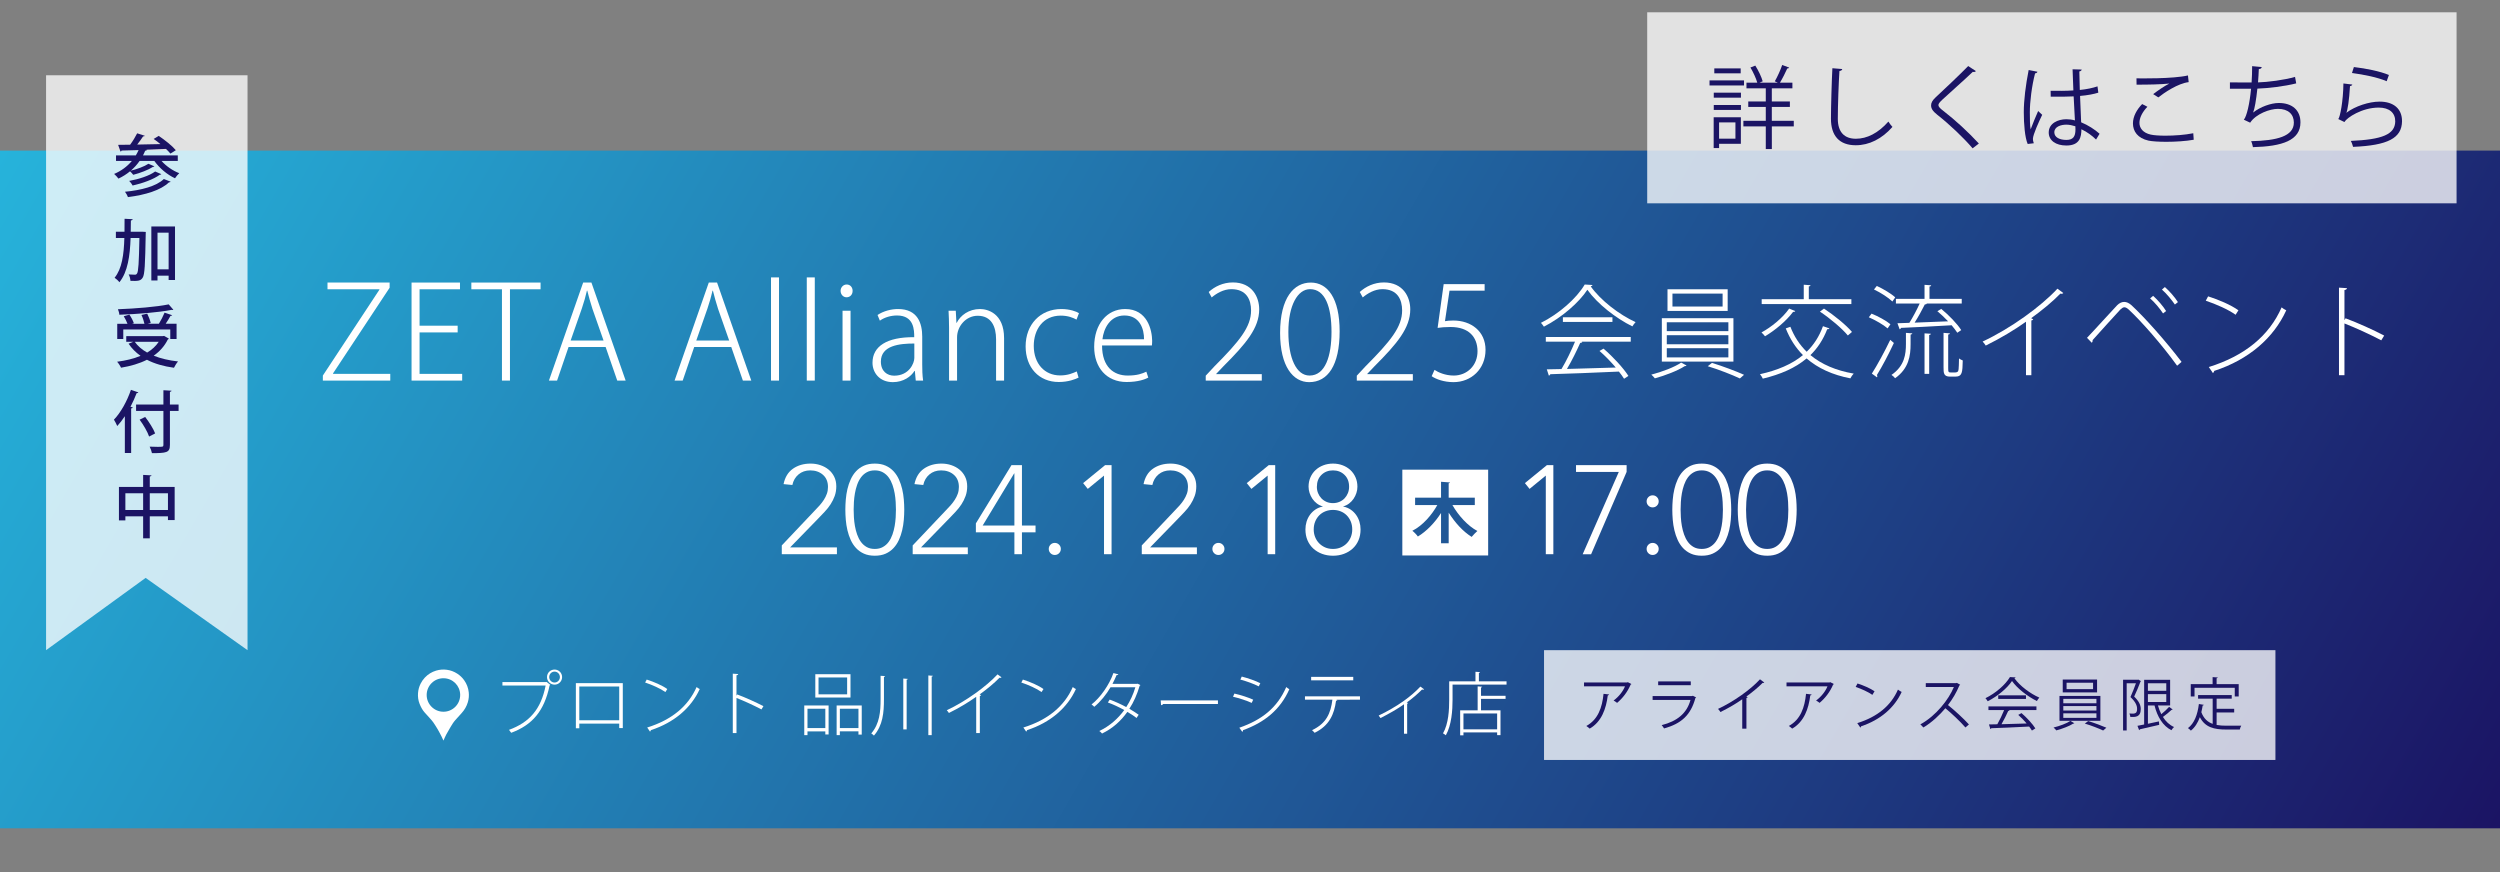 <?xml version="1.0" encoding="UTF-8"?>
<svg id="_レイヤー_1" data-name="レイヤー 1" xmlns="http://www.w3.org/2000/svg" width="332" height="115.863" xmlns:xlink="http://www.w3.org/1999/xlink" viewBox="0 0 332 115.863">
  <rect x="0" y="0" width="332" height="115.863" fill="#808080" stroke="none"/>
  <defs>
    <style>
      .cls-1 {
        fill: #1b1464;
      }

      .cls-2 {
        opacity: .77;
      }

      .cls-2, .cls-3 {
        fill: #fff;
      }

      .cls-4 {
        fill: url(#_名称未設定グラデーション_148);
      }
    </style>
    <linearGradient id="_名称未設定グラデーション_148" data-name="名称未設定グラデーション 148" x1="22.014" y1="-18.13" x2="309.986" y2="148.13" gradientUnits="userSpaceOnUse">
      <stop offset="0" stop-color="#26b3db"/>
      <stop offset=".999" stop-color="#1b1464"/>
    </linearGradient>
  </defs>
  <rect class="cls-4" y="20" width="332" height="90"/>
  <polygon class="cls-2" points="32.872 86.343 32.872 9.999 6.119 9.999 6.119 86.343 19.34 76.743 32.872 86.343"/>
  <g>
    <path class="cls-1" d="M23.609,21.37h-2.161c.612.692,1.495,1.305,2.359,1.629-.189.162-.441.478-.567.676-1.036-.478-2.062-1.342-2.746-2.305h-1.954c-.334.485-.729.918-1.17,1.296.819-.198,1.81-.559,2.341-.918l.792.342c-.027.045-.09.072-.189.072-.621.405-1.71.819-2.62,1.053-.099-.135-.271-.324-.423-.468-.468.387-.981.711-1.54.973-.126-.172-.396-.478-.576-.621.918-.388,1.729-.973,2.359-1.729h-2.107v-.729h2.629c.135-.226.261-.469.369-.711-.855.026-1.629.045-2.25.062-.027.081-.081.126-.153.135l-.315-.891c.45-.01.99-.01,1.594-.019.351-.468.711-1.062.936-1.513l1.008.324c-.027.063-.108.091-.225.091-.207.323-.495.72-.783,1.08.972-.019,2.035-.045,3.088-.063-.297-.252-.612-.486-.9-.684l.675-.405c.792.531,1.792,1.323,2.269,1.899-.297.207-.513.324-.72.45-.145-.18-.352-.396-.585-.621-.874.045-1.764.081-2.62.107l.081.027c-.027.072-.108.108-.226.108-.09.216-.18.423-.288.621h4.619v.729ZM22.655,24.124c-.027.063-.099.1-.216.091-1.107,1.062-3.133,1.665-5.446,1.962-.081-.216-.243-.521-.396-.711,2.161-.207,4.168-.729,5.159-1.692l.9.351ZM21.422,23.125c-.036.055-.099.081-.198.081-.819.604-2.278,1.135-3.61,1.432-.099-.189-.288-.45-.459-.612,1.251-.225,2.7-.685,3.448-1.251l.819.351Z"/>
    <path class="cls-1" d="M18.91,30.773l.45.027c0,.063-.009.181-.009.279-.072,4.051-.135,5.41-.405,5.798-.279.432-.594.45-1.62.423-.018-.252-.099-.621-.243-.855.351.027.675.036.828.036.135,0,.207-.036.288-.162.18-.252.252-1.404.315-4.708h-1.171c-.081,2.367-.378,4.501-1.485,5.869-.144-.197-.432-.459-.639-.594.981-1.197,1.233-3.079,1.296-5.275h-1.125v-.838h1.144c.009-.558.009-1.134.009-1.719l1.08.054c-.018.099-.09.153-.243.171,0,.504-.009.999-.018,1.494h1.548ZM20.098,30.071h3.143v7.112h-.847v-.576h-1.477v.64h-.819v-7.176ZM20.917,35.77h1.477v-4.87h-1.477v4.87Z"/>
    <path class="cls-1" d="M21.791,44.607l.639.36c-.036.054-.09.099-.144.117-.441.891-1.081,1.593-1.873,2.151.927.378,2.025.63,3.232.766-.189.207-.423.585-.541.837-1.368-.189-2.574-.531-3.592-1.062-1.008.514-2.188.847-3.439,1.054-.09-.217-.342-.604-.522-.793,1.134-.144,2.196-.396,3.115-.783-.63-.44-1.17-.98-1.593-1.611l.621-.252h-.928v-.756h4.862l.162-.027ZM16.372,43.752v1.27h-.802v-2.025h1.359c-.117-.307-.306-.702-.495-.999l.748-.217c.243.352.495.829.594,1.144l-.234.072h1.639c-.072-.333-.225-.811-.396-1.17l.766-.172c.198.388.396.909.459,1.233l-.423.108h1.512c.27-.433.576-1.035.756-1.477l1.008.342c-.027.055-.108.091-.225.091-.162.306-.405.702-.639,1.044h1.45v2.025h-.838v-1.27h-6.238ZM23.024,41.141c-.026.018-.062.027-.107.027-.036,0-.072-.01-.117-.019-1.756.342-4.564.567-6.95.648-.009-.216-.108-.54-.189-.729,2.368-.09,5.14-.315,6.743-.648l.621.721ZM17.893,45.39c.396.567.963,1.045,1.647,1.432.639-.378,1.161-.855,1.539-1.432h-3.187Z"/>
    <path class="cls-1" d="M16.579,55.272c-.324.485-.657.927-1.009,1.305-.09-.216-.306-.647-.441-.846.874-.892,1.738-2.431,2.26-3.961l.99.342c-.036.062-.117.108-.234.099-.234.612-.514,1.225-.819,1.81l.306.081c-.018.072-.081.126-.216.136v5.923h-.837v-4.888ZM23.717,53.723v.847h-1.152v4.51c0,.567-.135.811-.495.945-.36.135-.972.153-1.891.153-.045-.243-.18-.621-.306-.864.387.018.756.027,1.053.027.711,0,.774,0,.774-.262v-4.51h-3.628v-.847h3.628v-1.899l1.071.062c-.009.081-.054.127-.207.145v1.692h1.152ZM19.801,57.972c-.198-.603-.747-1.548-1.26-2.241l.738-.36c.522.676,1.099,1.585,1.324,2.188l-.801.414Z"/>
    <path class="cls-1" d="M19.891,64.668h3.304v4.394h-.891v-.495h-2.413v2.926h-.882v-2.926h-2.359v.54h-.855v-4.438h3.214v-1.602l1.107.062c-.009.072-.072.126-.226.153v1.386ZM16.65,67.729h2.359v-2.224h-2.359v2.224ZM19.891,67.729h2.413v-2.224h-2.413v2.224Z"/>
  </g>
  <g>
    <path class="cls-3" d="M51.742,38.211l-7.512,11.37v.069h7.598v.892h-8.953v-.669l7.512-11.405v-.052h-6.895v-.892h8.25v.687Z"/>
    <path class="cls-3" d="M61.377,50.542h-6.723v-13.018h6.432v.892h-5.368v4.837h5.059v.892h-5.059v5.506h5.659v.892Z"/>
    <path class="cls-3" d="M71.786,38.416h-4.064v12.126h-1.063v-12.126h-4.064v-.892h9.192v.892Z"/>
    <path class="cls-3" d="M83.085,50.542h-1.115l-1.543-4.459h-4.922l-1.526,4.459h-1.081l4.545-13.018h1.098l4.545,13.018ZM80.153,45.225l-1.475-4.202c-.291-.909-.498-1.664-.686-2.419h-.051c-.171.772-.395,1.527-.669,2.351l-1.492,4.271h4.374Z"/>
    <path class="cls-3" d="M99.769,50.542h-1.115l-1.543-4.459h-4.922l-1.526,4.459h-1.081l4.545-13.018h1.098l4.545,13.018ZM96.836,45.225l-1.475-4.202c-.291-.909-.497-1.664-.686-2.419h-.051c-.172.772-.395,1.527-.669,2.351l-1.492,4.271h4.374Z"/>
    <path class="cls-3" d="M103.453,50.542h-1.063v-13.703h1.063v13.703Z"/>
    <path class="cls-3" d="M108.203,50.542h-1.063v-13.703h1.063v13.703Z"/>
    <path class="cls-3" d="M112.42,39.479c-.463,0-.789-.395-.789-.857,0-.446.343-.84.807-.84.48,0,.789.377.789.84,0,.515-.343.857-.806.857ZM112.952,50.542h-1.063v-9.278h1.063v9.278Z"/>
    <path class="cls-3" d="M122.47,48.329c0,.738.017,1.527.12,2.213h-.978l-.12-1.286h-.051c-.446.737-1.458,1.492-2.864,1.492-1.818,0-2.71-1.304-2.71-2.573,0-2.178,1.903-3.43,5.54-3.396,0-.909,0-2.882-2.281-2.882-.789,0-1.63.224-2.281.687l-.309-.755c.806-.531,1.818-.789,2.727-.789,2.624,0,3.208,1.921,3.208,3.671v3.618ZM121.423,45.62c-1.938,0-4.442.239-4.442,2.4,0,1.287.84,1.87,1.767,1.87,1.989,0,2.675-1.664,2.675-2.35v-1.921Z"/>
    <path class="cls-3" d="M133.341,50.542h-1.063v-5.488c0-1.646-.601-3.121-2.436-3.121-1.561,0-2.744,1.389-2.744,2.864v5.745h-1.063v-7.015c0-.892-.034-1.544-.068-2.264h.96l.086,1.612h.034c.498-.995,1.612-1.836,3.104-1.836.96,0,3.19.532,3.19,3.877v5.625Z"/>
    <path class="cls-3" d="M143.234,50.147c-.412.206-1.355.583-2.624.583-2.642,0-4.408-1.921-4.408-4.733,0-2.916,1.956-4.957,4.751-4.957,1.115,0,1.99.326,2.333.549l-.326.857c-.429-.239-1.115-.531-2.093-.531-2.366,0-3.584,1.869-3.584,4.014,0,2.384,1.458,3.928,3.499,3.928,1.046,0,1.715-.31,2.212-.532l.24.823Z"/>
    <path class="cls-3" d="M152.493,50.147c-.412.223-1.355.583-2.881.583-2.675,0-4.305-1.938-4.305-4.665,0-3.035,1.715-5.025,4.116-5.025,2.95,0,3.567,2.779,3.585,4.22,0,.257-.018.411-.034.617h-6.621c0,2.882,1.578,3.996,3.396,3.996,1.269,0,1.955-.257,2.487-.515l.257.789ZM151.927,45.053c.017-1.32-.532-3.156-2.607-3.156-1.921,0-2.761,1.767-2.916,3.156h5.523Z"/>
    <path class="cls-3" d="M167.564,50.542h-7.443v-.651l1.167-1.252c3.31-3.328,4.854-5.214,4.854-7.409,0-1.424-.6-2.83-2.624-2.83-1.029,0-1.972.565-2.607,1.098l-.395-.721c.789-.721,1.904-1.27,3.207-1.27,2.573,0,3.499,1.956,3.499,3.568,0,2.486-1.749,4.562-4.733,7.546l-.978,1.029v.034h6.054v.857Z"/>
    <path class="cls-3" d="M169.997,44.213c0-4.699,1.852-6.688,4.082-6.688,2.23,0,3.825,2.093,3.825,6.466,0,4.545-1.578,6.758-4.048,6.758-2.127,0-3.859-2.075-3.859-6.535ZM176.823,44.076c0-3.311-.84-5.677-2.847-5.677-1.646,0-2.881,2.161-2.881,5.677,0,3.499,1.063,5.797,2.812,5.797,2.092,0,2.916-2.59,2.916-5.797Z"/>
    <path class="cls-3" d="M187.625,50.542h-7.443v-.651l1.166-1.252c3.31-3.328,4.854-5.214,4.854-7.409,0-1.424-.6-2.83-2.624-2.83-1.029,0-1.972.565-2.607,1.098l-.395-.721c.789-.721,1.904-1.27,3.208-1.27,2.572,0,3.499,1.956,3.499,3.568,0,2.486-1.75,4.562-4.734,7.546l-.978,1.029v.034h6.055v.857Z"/>
    <path class="cls-3" d="M197.159,37.73v.874h-4.665l-.601,4.048c.291-.051.601-.086,1.115-.086,2.35,0,4.271,1.424,4.271,3.894,0,2.538-1.887,4.288-4.254,4.288-1.269,0-2.332-.395-2.898-.789l.377-.841c.48.326,1.423.755,2.555.755,1.75,0,3.173-1.32,3.156-3.259-.018-1.835-1.132-3.189-3.585-3.189-.72,0-1.286.051-1.715.119l.806-5.813h5.437Z"/>
    <path class="cls-3" d="M211.487,37.851c-.027.094-.121.147-.242.175,1.329,1.88,3.813,3.773,5.962,4.753-.147.147-.309.376-.43.564-2.162-1.062-4.619-2.968-5.976-4.861-1.114,1.706-3.41,3.692-5.773,4.901-.094-.135-.255-.376-.39-.51,2.377-1.182,4.727-3.236,5.814-5.09l1.034.067ZM205.284,45.371v-.618h11.279v.618h-6.553l.121.04c-.041.081-.135.121-.282.135-.443.993-1.114,2.377-1.759,3.451l6.485-.188c-.658-.766-1.423-1.571-2.162-2.202l.537-.309c1.276,1.101,2.659,2.604,3.304,3.625l-.578.376c-.174-.282-.416-.617-.685-.953-3.343.147-6.929.296-9.117.349-.014.121-.094.162-.188.188l-.269-.833,1.947-.04c.631-1.034,1.343-2.524,1.8-3.639h-3.881ZM207.553,42.135h6.579v.618h-6.579v-.618Z"/>
    <path class="cls-3" d="M223.982,48.54c-.054.054-.134.08-.269.094-.873.578-2.578,1.235-3.948,1.611-.107-.134-.322-.376-.47-.496,1.383-.35,3.129-1.008,3.961-1.599l.725.39ZM220.692,42.256h9.507v5.761h-9.507v-5.761ZM221.35,42.793v1.182h8.178v-1.182h-8.178ZM221.35,44.511v1.208h8.178v-1.208h-8.178ZM221.35,46.244v1.222h8.178v-1.222h-8.178ZM221.444,38.415h7.99v2.874h-7.99v-2.874ZM222.102,38.993v1.719h6.66v-1.719h-6.66ZM231.058,50.259c-.993-.47-2.833-1.195-4.27-1.625l.563-.443c1.396.43,3.236,1.115,4.257,1.585l-.551.483Z"/>
    <path class="cls-3" d="M237.766,43.397c.497,1.289,1.222,2.39,2.162,3.316.94-.913,1.665-2.027,2.162-3.397l.859.296c-.04.066-.134.121-.295.107-.537,1.383-1.276,2.511-2.229,3.438,1.464,1.222,3.397,2.055,5.747,2.457-.147.147-.349.43-.443.631-2.376-.456-4.31-1.343-5.814-2.645-1.504,1.275-3.464,2.121-5.814,2.686-.067-.175-.255-.443-.376-.592,2.296-.51,4.229-1.315,5.707-2.537-.98-.98-1.732-2.162-2.283-3.545l.618-.215ZM238.41,41.315c-.041.081-.148.121-.282.095-.927,1.235-2.404,2.457-3.733,3.249-.107-.134-.322-.389-.47-.51,1.289-.698,2.793-1.907,3.679-3.169l.806.335ZM245.863,39.731v.645h-11.911v-.645h5.586v-1.92l.9.066c-.014.081-.081.148-.229.162v1.691h5.653ZM245.393,44.551c-.752-.913-2.336-2.256-3.706-3.169l.537-.402c1.343.886,2.954,2.188,3.719,3.102l-.55.47Z"/>
    <path class="cls-3" d="M248.541,41.651c.886.35,1.974.953,2.511,1.41l-.376.551c-.537-.471-1.598-1.088-2.497-1.478l.362-.483ZM248.582,49.614c.698-1.088,1.706-2.94,2.444-4.484l.483.416c-.672,1.45-1.598,3.209-2.256,4.256.04.055.054.121.054.175,0,.04-.014.095-.041.135l-.685-.497ZM249.24,37.972c.873.402,1.934,1.034,2.444,1.517l-.376.551c-.524-.51-1.558-1.182-2.444-1.598l.376-.47ZM253.725,45.707c0,1.53-.228,3.223-2.054,4.524-.107-.147-.322-.349-.483-.442,1.745-1.195,1.92-2.767,1.92-4.096v-1.49l.846.067c-.013.08-.08.134-.228.16v1.276ZM251.979,42.926l1.584-.053c.457-.726,1.007-1.76,1.37-2.565h-3.155v-.617h3.8v-1.866l.886.066c-.013.081-.067.148-.228.161v1.639h4.283v.617h-4.687l.041.014c-.027.081-.121.107-.255.107-.349.698-.873,1.665-1.356,2.417,1.343-.04,2.9-.107,4.445-.175-.457-.483-.954-.953-1.424-1.343l.511-.309c1.007.819,2.148,2.001,2.658,2.82l-.523.349c-.188-.282-.443-.631-.752-.993-2.484.147-5.116.281-6.728.349-.026.107-.094.161-.174.188l-.295-.807ZM255.578,49.654v-5.384l.846.053c-.013.081-.08.148-.228.162v5.169h-.618ZM258.72,48.889c0,.51.027.577.376.577h.483c.322,0,.497-.067.524-.443.026-.229.04-.738.054-1.423.134.107.322.201.497.268-.041,1.611-.054,2.148-1.021,2.148h-.658c-.873,0-.873-.482-.873-1.275v-4.538l.846.067c-.013.08-.067.134-.228.16v4.459Z"/>
    <path class="cls-3" d="M274.007,38.912c-.054.067-.121.107-.229.107-.04,0-.094-.013-.161-.026-1.021,1.061-2.564,2.322-3.88,3.263l.269.147c-.013.081-.121.135-.242.161v7.265h-.712v-7.104c-1.504,1.074-3.384,2.202-5.344,3.169-.094-.161-.282-.402-.416-.537,3.733-1.745,7.734-4.646,9.937-7.022l.779.577Z"/>
    <path class="cls-3" d="M277.156,44.86c1.047-1.087,3.263-3.558,4.001-4.323.295-.296.618-.443.94-.443.309,0,.631.147.954.43,1.786,1.651,4.565,4.78,6.66,7.533l-.591.511c-1.987-2.767-4.794-5.949-6.419-7.453-.228-.201-.402-.309-.591-.309-.161,0-.335.121-.537.309-.698.726-2.779,3.075-3.679,4.056.026.12-.014.255-.107.349l-.631-.658ZM285.938,39.288c.631.564,1.329,1.383,1.719,2.015l-.403.322c-.403-.618-1.115-1.478-1.719-2.001l.403-.336ZM287.496,38.12c.645.564,1.343,1.383,1.732,2.001l-.403.322c-.416-.604-1.114-1.464-1.719-1.987l.39-.336Z"/>
    <path class="cls-3" d="M293.236,39.355c1.41.443,3.035,1.142,4.028,1.853l-.376.592c-.98-.699-2.564-1.396-3.961-1.867l.309-.577ZM293.33,48.741c4.834-1.504,8.03-4.189,9.668-7.922.188.161.416.295.618.389-1.679,3.68-4.981,6.553-9.561,8.044-.027.107-.107.255-.175.295l-.55-.806Z"/>
    <path class="cls-3" d="M316.231,45.196c-1.45-.766-3.384-1.651-4.888-2.242v6.875h-.725v-11.629l1.061.067c-.013.135-.121.215-.335.255v3.988l.148-.241c1.611.604,3.706,1.544,5.129,2.296l-.389.631Z"/>
  </g>
  <rect class="cls-2" x="218.749" y="1.633" width="107.483" height="25.368"/>
  <g>
    <path class="cls-1" d="M231.606,10.677v.672h-4.581v-.672h4.581ZM231.186,15.571v3.526h-2.891v.563h-.72v-4.09h3.61ZM227.588,12.968v-.66h3.609v.66h-3.609ZM227.588,14.599v-.659h3.609v.659h-3.609ZM231.163,9.083v.659h-3.503v-.659h3.503ZM230.466,16.255h-2.171v2.159h2.171v-2.159ZM238.214,16.039v.743h-2.914v3.011h-.804v-3.011h-2.975v-.743h2.975v-1.835h-2.327v-.731h2.327v-1.739h-2.566v-.756h1.438c-.168-.588-.539-1.391-.911-2.015l.647-.252c.42.66.828,1.523.983,2.087l-.432.18h2.446c-.18-.084-.396-.18-.407-.18.336-.576.768-1.523.983-2.171l.924.348c-.036.084-.132.12-.252.12-.24.54-.636,1.331-.972,1.883h1.655v.756h-2.734v1.739h2.398v.731h-2.398v1.835h2.914Z"/>
    <path class="cls-1" d="M244.65,9.167c-.023.144-.132.228-.372.264-.096,1.392-.216,4.569-.216,6.345,0,1.787.888,2.65,2.399,2.65,1.463,0,2.95-.731,4.317-2.279.12.192.396.576.539.708-1.402,1.595-3.105,2.435-4.869,2.435-2.183,0-3.298-1.259-3.298-3.526,0-1.511.107-5.229.191-6.704l1.308.108Z"/>
    <path class="cls-1" d="M261.964,19.697c-1.211-1.416-3.082-3.19-4.701-4.462-.6-.479-.815-.815-.815-1.247,0-.348.191-.684.636-1.092,1.091-1.007,3.143-2.95,4.294-4.126l1.019.672c-.023.024-.107.12-.264.12-.048,0-.096-.012-.144-.024-1.199,1.151-3.07,2.783-4.054,3.706-.288.276-.516.516-.516.708,0,.204.216.443.636.756,1.583,1.223,3.273,2.771,4.737,4.354l-.828.636Z"/>
    <path class="cls-1" d="M269.276,19.121c-.372-.863-.516-2.65-.516-4.222,0-1.595.252-3.598.647-5.601l1.163.228c-.023.12-.144.204-.312.216-.432,1.644-.695,3.778-.695,5.169,0,.912.012,1.823.107,2.268.264-.72.744-1.871.996-2.435l.539.503c-.396.815-1.235,2.639-1.235,3.202,0,.168.036.349.12.576l-.815.096ZM272.322,12.056c1.008.013,2.016.024,3.022-.048-.048-1.031-.084-1.919-.107-2.806l1.211.035c-.012.12-.12.216-.312.252.012.768.036,1.548.06,2.459.947-.096,1.715-.264,2.351-.479l.108.839c-.576.181-1.403.349-2.423.433.048,1.331.108,2.734.144,3.502.912.371,1.823.959,2.447,1.522l-.468.768c-.492-.491-1.199-1.02-1.943-1.367-.012,1.02-.203,2.159-2.003,2.159-1.403,0-2.339-.672-2.339-1.728,0-1.223,1.235-1.763,2.339-1.763.372,0,.768.048,1.14.156-.036-.756-.107-2.015-.168-3.19-.372.023-.875.036-1.224.036h-1.822l-.013-.78ZM275.608,16.77c-.384-.12-.791-.216-1.187-.216-.732,0-1.607.264-1.607,1.02,0,.672.72,1.008,1.595,1.008.888,0,1.212-.433,1.212-1.392l-.013-.42Z"/>
    <path class="cls-1" d="M291.327,18.557c-1.055.191-2.446.275-3.646.275-1.008,0-1.883-.06-2.351-.155-1.451-.324-2.075-1.235-2.075-2.291,0-.924.516-1.847,1.224-2.566l.695.359c-.672.696-1.056,1.464-1.056,2.135,0,.696.468,1.332,1.499,1.56.42.096,1.128.144,1.955.144,1.164,0,2.555-.096,3.694-.323l.06.863ZM285.942,12.501c.624-.479,1.476-1.067,2.123-1.392v-.012c-.912.108-2.999.156-4.33.144,0-.228,0-.623-.012-.839.264.012,4.869.084,6.836-.384l.097.888c-1.428.167-3.263,1.415-4.03,2.026l-.684-.432Z"/>
    <path class="cls-1" d="M304.936,11.073c-1.56.396-3.73.648-5.157.696-.156,1.499-.372,2.734-.564,3.178.936-.755,2.387-1.271,3.406-1.271,1.787,0,2.879.96,2.879,2.579,0,2.387-2.411,3.19-6.309,3.286-.048-.228-.132-.588-.24-.792,3.442-.071,5.673-.659,5.673-2.47,0-1.08-.72-1.823-2.11-1.823-1.067,0-2.902.647-3.694,1.835l-.84-.396c.384-.432.78-2.146.96-4.113h-2.807v-.84c.504.013,1.979.013,2.879.013.048-.684.071-1.451.071-2.171l1.271.12c-.023.203-.168.239-.384.264-.023.6-.06,1.211-.107,1.774,1.271-.035,3.478-.312,4.917-.731l.156.863Z"/>
    <path class="cls-1" d="M312.391,11.229c-.048.12-.145.18-.312.204-.096,1.775-.323,3.286-.491,3.538h.012c1.176-.876,3.011-1.476,4.414-1.476,1.847,0,2.998.947,2.974,2.627-.036,2.207-1.858,3.19-6.5,3.382-.061-.228-.168-.563-.3-.791,4.186-.181,5.864-.864,5.9-2.579.012-1.151-.791-1.847-2.194-1.847-2.219,0-4.222,1.331-4.558,1.919l-.815-.396c.239-.229.659-2.375.684-4.726l1.188.144ZM312.594,8.903c1.632.191,3.479.563,4.654,1.055l-.3.828c-1.235-.528-3.022-.876-4.605-1.092l.251-.791Z"/>
  </g>
  <g>
    <g>
      <path class="cls-3" d="M186.229,73.769v-11.398h11.398v11.398h-11.398ZM192.384,68.083c.874,1.367,1.887,2.482,3.052,3.217.102-.152.621-.671.76-.785-1.253-.659-2.495-2.014-3.318-3.445h2.976v-.975h-3.47v-1.913c.114-.012.164-.05.164-.113l-1.178-.089v2.115h-3.444v.975h2.951c-.709,1.279-1.925,2.724-3.318,3.42.202.14.595.545.734.76,1.127-.671,2.279-1.861,3.077-3.128v4.027h1.014v-4.065Z"/>
      <g>
        <path class="cls-3" d="M103.821,72.431l4.446-4.697c.201-.201.401-.415.602-.644s.381-.468.543-.719c.161-.251.292-.516.393-.794s.15-.579.15-.903c0-.69-.223-1.23-.668-1.621-.446-.39-1.009-.585-1.688-.585-.613,0-1.131.179-1.554.535-.424.356-.697.824-.819,1.404l-1.17-.117c.189-.914.607-1.597,1.253-2.048.646-.451,1.426-.677,2.34-.677.457,0,.892.069,1.304.209.412.139.774.337,1.087.593.312.257.56.571.744.944.184.374.276.8.276,1.279,0,.457-.07.88-.209,1.271-.14.39-.323.761-.552,1.111s-.49.683-.786.994c-.295.312-.593.625-.894.937l-3.694,3.795h6.218v.902h-7.322v-1.17Z"/>
        <path class="cls-3" d="M112.262,67.683c0-.423.02-.871.059-1.345s.111-.937.217-1.388.25-.88.435-1.287.42-.767.71-1.078c.29-.312.638-.561,1.045-.744.406-.184.889-.275,1.446-.275s1.039.092,1.446.275.755.432,1.045.744c.29.312.526.671.71,1.078s.329.836.435,1.287.178.914.217,1.388.059.922.059,1.345c0,.436-.02.887-.059,1.354s-.111.928-.217,1.379-.25.881-.435,1.287c-.184.407-.421.767-.71,1.078-.29.312-.638.561-1.045.744s-.889.275-1.446.275-1.04-.092-1.446-.275c-.407-.184-.755-.432-1.045-.744-.29-.312-.526-.671-.71-1.078-.184-.406-.329-.836-.435-1.287s-.178-.911-.217-1.379-.059-.919-.059-1.354ZM113.366,67.683c0,.312.011.655.033,1.028.022.374.067.752.134,1.137s.164.761.292,1.129c.128.367.295.693.501.978s.46.513.761.686.663.259,1.086.259c.412,0,.771-.086,1.078-.259.306-.173.563-.401.769-.686s.373-.61.501-.978c.128-.368.226-.744.292-1.129s.111-.763.134-1.137c.022-.373.033-.716.033-1.028,0-.301-.011-.641-.033-1.02-.022-.378-.067-.76-.134-1.145s-.165-.761-.292-1.129c-.128-.367-.295-.693-.501-.978s-.463-.513-.769-.686c-.307-.173-.666-.259-1.078-.259-.413,0-.772.086-1.078.259-.307.173-.563.401-.769.686s-.374.61-.501.978c-.128.368-.226.744-.292,1.129s-.111.767-.134,1.145c-.022.379-.033.719-.033,1.02Z"/>
        <path class="cls-3" d="M121.205,72.431l4.447-4.697c.2-.201.401-.415.602-.644.2-.229.382-.468.543-.719.162-.251.293-.516.393-.794s.15-.579.15-.903c0-.69-.223-1.23-.668-1.621-.446-.39-1.009-.585-1.688-.585-.613,0-1.131.179-1.555.535s-.696.824-.819,1.404l-1.17-.117c.189-.914.607-1.597,1.254-2.048s1.426-.677,2.34-.677c.457,0,.891.069,1.304.209.412.139.774.337,1.086.593.312.257.56.571.744.944.184.374.275.8.275,1.279,0,.457-.069.88-.209,1.271-.139.39-.323.761-.551,1.111-.229.351-.491.683-.786.994-.295.312-.594.625-.895.937l-3.694,3.795h6.219v.902h-7.322v-1.17Z"/>
        <path class="cls-3" d="M134.711,70.693h-5.115v-1.188l4.73-7.739h1.388v8.023h1.806v.903h-1.806v2.908h-1.003v-2.908ZM134.711,62.87h-.033l-4.179,6.92h4.212v-6.92Z"/>
        <path class="cls-3" d="M139.275,72.899c0-.223.078-.412.234-.568.156-.156.345-.234.568-.234s.412.078.568.234c.156.156.234.346.234.568s-.078.412-.234.568c-.156.156-.345.234-.568.234s-.413-.078-.568-.234c-.156-.156-.234-.346-.234-.568Z"/>
        <path class="cls-3" d="M146.613,63.171h-.017l-2.14,1.755-.618-.769,2.925-2.391h.853v11.835h-1.003v-10.431Z"/>
        <path class="cls-3" d="M151.627,72.431l4.447-4.697c.201-.201.401-.415.602-.644.2-.229.381-.468.543-.719.161-.251.292-.516.393-.794.101-.278.15-.579.15-.903,0-.69-.223-1.23-.668-1.621-.446-.39-1.009-.585-1.688-.585-.613,0-1.131.179-1.555.535-.424.356-.697.824-.819,1.404l-1.17-.117c.189-.914.607-1.597,1.254-2.048.646-.451,1.426-.677,2.34-.677.457,0,.892.069,1.304.209.412.139.774.337,1.087.593.312.257.56.571.744.944.184.374.275.8.275,1.279,0,.457-.069.88-.209,1.271-.14.39-.323.761-.552,1.111s-.49.683-.785.994c-.296.312-.594.625-.895.937l-3.694,3.795h6.219v.902h-7.322v-1.17Z"/>
        <path class="cls-3" d="M161.005,72.899c0-.223.078-.412.234-.568.156-.156.345-.234.568-.234s.412.078.568.234c.156.156.234.346.234.568s-.078.412-.234.568c-.156.156-.345.234-.568.234s-.413-.078-.568-.234c-.156-.156-.234-.346-.234-.568Z"/>
        <path class="cls-3" d="M168.343,63.171h-.017l-2.14,1.755-.618-.769,2.925-2.391h.853v11.835h-1.003v-10.431Z"/>
        <path class="cls-3" d="M173.776,64.641c0-.457.084-.875.251-1.254.167-.378.396-.702.686-.969.29-.268.632-.477,1.028-.627.396-.15.822-.226,1.279-.226s.883.075,1.279.226c.396.15.738.359,1.028.627.29.267.519.591.686.969.167.379.251.797.251,1.254,0,.279-.045.555-.134.827-.09.273-.215.53-.376.77-.162.239-.359.448-.594.627-.234.178-.496.307-.786.384v.018c.378.078.71.214.995.409s.523.429.719.702c.195.273.343.574.443.902.1.329.151.672.151,1.028,0,.535-.092,1.017-.276,1.446-.184.429-.44.794-.769,1.095-.329.301-.716.534-1.162.702-.445.167-.931.25-1.454.25-.524,0-1.009-.083-1.454-.25-.446-.168-.834-.401-1.162-.702s-.585-.666-.769-1.095c-.184-.43-.276-.911-.276-1.446,0-.356.051-.699.15-1.028.101-.328.248-.629.443-.902.195-.273.435-.507.719-.702s.616-.331.995-.409v-.018c-.29-.077-.552-.206-.786-.384-.234-.179-.432-.388-.594-.627-.161-.239-.287-.496-.376-.77-.089-.272-.134-.548-.134-.827ZM174.461,70.308c0,.356.062.691.184,1.003.123.312.295.585.519.819.223.233.49.421.802.56.312.14.663.209,1.053.209.39,0,.741-.069,1.053-.209.312-.139.58-.326.803-.56.223-.234.396-.507.519-.819.122-.312.184-.646.184-1.003,0-.39-.067-.744-.201-1.062s-.315-.591-.543-.819-.499-.403-.811-.526c-.312-.122-.646-.184-1.003-.184s-.691.062-1.003.184c-.312.123-.583.298-.811.526-.229.229-.41.502-.543.819s-.201.672-.201,1.062ZM174.879,64.641c0,.301.053.583.159.845s.25.49.435.685c.184.195.406.352.668.469.262.116.555.175.878.175.312,0,.602-.059.869-.175.268-.117.493-.273.677-.469.184-.194.329-.423.435-.685.106-.262.159-.544.159-.845,0-.657-.203-1.184-.61-1.579-.407-.396-.916-.594-1.529-.594-.613,0-1.123.198-1.529.594-.407.396-.61.922-.61,1.579Z"/>
      </g>
    </g>
    <g>
      <path class="cls-3" d="M205.283,63.171h-.017l-2.14,1.755-.619-.769,2.925-2.391h.853v11.835h-1.003v-10.431Z"/>
      <path class="cls-3" d="M216.014,62.669l-4.714,10.933h-1.12l4.798-10.933h-5.684v-.902h6.72v.902Z"/>
      <path class="cls-3" d="M218.671,66.581c0-.223.078-.412.234-.568s.345-.234.568-.234c.223,0,.412.078.568.234s.234.346.234.568-.078.412-.234.568-.346.233-.568.233c-.223,0-.412-.077-.568-.233s-.234-.346-.234-.568ZM218.671,72.899c0-.223.078-.412.234-.568s.345-.234.568-.234c.223,0,.412.078.568.234s.234.346.234.568-.078.412-.234.568-.346.234-.568.234c-.223,0-.412-.078-.568-.234s-.234-.346-.234-.568Z"/>
      <path class="cls-3" d="M222.082,67.683c0-.423.02-.871.059-1.345s.111-.937.218-1.388c.105-.451.25-.88.435-1.287.184-.407.42-.767.71-1.078.29-.312.638-.561,1.045-.744s.889-.275,1.446-.275c.557,0,1.039.092,1.445.275.407.184.755.432,1.045.744.29.312.527.671.711,1.078.184.407.328.836.435,1.287.105.451.178.914.217,1.388s.059.922.059,1.345c0,.436-.02.887-.059,1.354s-.111.928-.217,1.379c-.106.451-.251.881-.435,1.287-.184.407-.421.767-.711,1.078-.29.312-.638.561-1.045.744-.406.184-.889.275-1.445.275-.558,0-1.04-.092-1.446-.275s-.755-.432-1.045-.744c-.29-.312-.526-.671-.71-1.078-.184-.406-.329-.836-.435-1.287-.106-.451-.179-.911-.218-1.379s-.059-.919-.059-1.354ZM223.185,67.683c0,.312.011.655.033,1.028.022.374.067.752.134,1.137.067.385.165.761.293,1.129.128.367.295.693.501.978s.46.513.761.686.663.259,1.087.259c.412,0,.771-.086,1.078-.259.306-.173.562-.401.769-.686s.374-.61.502-.978c.128-.368.226-.744.292-1.129.067-.385.111-.763.134-1.137.022-.373.034-.716.034-1.028,0-.301-.011-.641-.034-1.02-.022-.378-.066-.76-.134-1.145-.066-.385-.164-.761-.292-1.129-.128-.367-.296-.693-.502-.978s-.462-.513-.769-.686c-.307-.173-.666-.259-1.078-.259-.413,0-.772.086-1.078.259-.307.173-.563.401-.77.686s-.373.61-.501.978c-.128.368-.226.744-.293,1.129-.066.385-.111.767-.134,1.145-.022.379-.033.719-.033,1.02Z"/>
      <path class="cls-3" d="M230.774,67.683c0-.423.02-.871.059-1.345s.111-.937.217-1.388.25-.88.435-1.287.42-.767.71-1.078c.29-.312.638-.561,1.045-.744.406-.184.889-.275,1.446-.275s1.039.092,1.446.275.755.432,1.045.744c.29.312.526.671.71,1.078s.329.836.435,1.287.178.914.217,1.388.059.922.059,1.345c0,.436-.02.887-.059,1.354s-.111.928-.217,1.379-.25.881-.435,1.287c-.184.407-.421.767-.71,1.078-.29.312-.638.561-1.045.744s-.889.275-1.446.275-1.04-.092-1.446-.275c-.407-.184-.755-.432-1.045-.744-.29-.312-.526-.671-.71-1.078-.184-.406-.329-.836-.435-1.287s-.178-.911-.217-1.379-.059-.919-.059-1.354ZM231.877,67.683c0,.312.011.655.033,1.028.022.374.067.752.134,1.137s.164.761.292,1.129c.128.367.295.693.501.978s.46.513.761.686.663.259,1.086.259c.412,0,.771-.086,1.078-.259.306-.173.563-.401.769-.686s.373-.61.501-.978c.128-.368.226-.744.292-1.129s.111-.763.134-1.137c.022-.373.033-.716.033-1.028,0-.301-.011-.641-.033-1.02-.022-.378-.067-.76-.134-1.145s-.165-.761-.292-1.129c-.128-.367-.295-.693-.501-.978s-.463-.513-.769-.686c-.307-.173-.666-.259-1.078-.259-.413,0-.772.086-1.078.259-.307.173-.563.401-.769.686s-.374.61-.501.978c-.128.368-.226.744-.292,1.129s-.111.767-.134,1.145c-.022.379-.033.719-.033,1.02Z"/>
    </g>
  </g>
  <g>
    <g>
      <path class="cls-3" d="M66.722,90.575h5.821l.055-.009.482.382c-.018.037-.045.055-.091.073-.71,3.416-2.305,5.256-5.102,6.295-.073-.109-.2-.292-.291-.392,2.706-.993,4.245-2.715,4.865-5.885h-5.739v-.465ZM73.645,88.917c.556,0,1.002.438,1.002,1.002,0,.556-.446,1.002-1.002,1.002s-1.002-.446-1.002-1.002c0-.583.464-1.002,1.002-1.002ZM74.355,89.919c0-.409-.319-.729-.71-.729s-.71.319-.71.729c0,.392.319.72.71.72.41,0,.71-.346.71-.72Z"/>
      <path class="cls-3" d="M82.707,90.721v5.967h-.474v-.592h-5.302v.619h-.456v-5.994h6.231ZM82.233,95.65v-4.482h-5.302v4.482h5.302Z"/>
      <path class="cls-3" d="M85.884,90.247c.957.301,2.059.774,2.733,1.257l-.255.401c-.665-.474-1.74-.947-2.688-1.267l.209-.392ZM85.948,96.614c3.279-1.02,5.447-2.842,6.559-5.374.127.109.283.2.419.264-1.139,2.496-3.379,4.446-6.486,5.457-.018.073-.073.173-.118.2l-.374-.547Z"/>
      <path class="cls-3" d="M101.122,94.21c-.984-.52-2.295-1.12-3.316-1.521v4.664h-.492v-7.889l.719.046c-.009.091-.082.146-.228.173v2.705l.1-.164c1.093.41,2.514,1.048,3.48,1.558l-.264.429Z"/>
      <path class="cls-3" d="M106.806,97.626v-3.944h3.233v3.854h-.437v-.41h-2.369v.501h-.428ZM109.603,94.119h-2.369v2.568h2.369v-2.568ZM112.946,89.537v3.097h-4.673v-3.097h4.673ZM112.499,92.206v-2.241h-3.799v2.241h3.799ZM111.105,93.682h3.334v3.871h-.437v-.428h-2.469v.501h-.428v-3.944ZM111.534,96.688h2.469v-2.568h-2.469v2.568Z"/>
      <path class="cls-3" d="M116.942,89.746l.602.036c-.009.055-.055.101-.155.109v2.97c0,1.759-.146,3.471-1.33,4.828-.082-.091-.246-.228-.355-.291,1.111-1.285,1.239-2.906,1.239-4.537v-3.115ZM119.957,90.111l.602.046c-.009.055-.045.091-.155.109v6.595h-.447v-6.75ZM123.283,89.7l.61.046c-.009.055-.055.091-.164.109v7.771h-.446v-7.926Z"/>
      <path class="cls-3" d="M133,89.947c-.037.046-.082.073-.155.073-.027,0-.064-.009-.109-.019-.692.72-1.74,1.576-2.633,2.214l.183.101c-.009.055-.082.091-.164.109v4.928h-.483v-4.819c-1.021.729-2.295,1.494-3.625,2.15-.064-.109-.191-.273-.283-.364,2.533-1.185,5.247-3.152,6.741-4.765l.528.392Z"/>
      <path class="cls-3" d="M135.841,90.247c.957.301,2.059.774,2.733,1.257l-.255.401c-.665-.474-1.74-.947-2.687-1.267l.209-.392ZM135.904,96.614c3.28-1.02,5.448-2.842,6.559-5.374.127.109.282.2.419.264-1.139,2.496-3.38,4.446-6.486,5.457-.019.073-.073.173-.119.2l-.374-.547Z"/>
      <path class="cls-3" d="M151.443,90.976c-.009.046-.055.073-.091.082-.346,1.157-.792,2.187-1.375,3.07.419.246.883.528,1.239.792l-.283.429c-.346-.282-.82-.574-1.221-.811-.847,1.202-1.949,2.195-3.361,2.878-.073-.118-.246-.264-.364-.337,1.394-.665,2.478-1.64,3.316-2.787-.738-.401-1.448-.738-2.177-1.002l.246-.383c.72.264,1.448.592,2.195.993.519-.802.929-1.667,1.211-2.633h-3.297c-.556.956-1.312,1.903-2.159,2.596-.073-.082-.255-.236-.364-.31,1.157-.893,2.359-2.605,2.906-4.172l.656.173c-.037.091-.128.109-.237.101-.136.328-.355.811-.546,1.166h3.243l.091-.027.374.182Z"/>
      <path class="cls-3" d="M154.137,93.017h7.606v.474h-7.278c-.045.091-.164.155-.273.164l-.055-.638Z"/>
      <path class="cls-3" d="M163.928,92.106c.829.183,1.886.528,2.496.811l-.201.429c-.592-.282-1.685-.638-2.478-.82l.182-.419ZM164.583,96.642c3.016-1.047,5.038-2.659,6.231-5.401.109.1.301.219.41.291-1.212,2.733-3.307,4.409-6.158,5.438.027.082-.027.183-.091.219l-.392-.547ZM164.902,89.847c.82.209,1.868.573,2.469.884l-.209.419c-.638-.328-1.622-.684-2.441-.902l.182-.4Z"/>
      <path class="cls-3" d="M180.605,92.916l-3.152.01.146.036c-.009.055-.082.091-.173.101-.237,1.767-.875,3.297-2.842,4.254-.082-.092-.228-.255-.346-.347,1.922-.911,2.478-2.259,2.706-4.054h-3.644v-.446h7.306v.446ZM179.712,90.348h-5.593v-.456h5.593v.456Z"/>
      <path class="cls-3" d="M189.121,91.541c-.027.036-.082.055-.137.055-.045,0-.091-.01-.137-.027-.592.592-1.339,1.238-2.031,1.722.127.045.173.063.191.072-.027.037-.082.073-.137.082v3.99h-.419v-3.908c-.82.593-2.068,1.303-3.125,1.831-.055-.091-.164-.255-.237-.337,1.111-.52,2.368-1.248,3.37-1.968.866-.619,1.612-1.284,2.168-1.876l.492.364Z"/>
      <path class="cls-3" d="M196.397,90.485h3.671v.428h-7.169v2.004c0,1.376-.119,3.353-.893,4.729-.073-.073-.273-.201-.374-.256.747-1.32.82-3.151.82-4.473v-2.432h3.489v-1.275l.61.045c-.009.055-.055.101-.155.109v1.121ZM196.834,91.195c-.009.055-.055.101-.155.109v1.094h3.261v.409h-3.261v1.521h2.587v3.298h-.446v-.364h-4.473v.392h-.438v-3.325h2.323v-3.179l.601.045ZM198.82,96.852v-2.104h-4.473v2.104h4.473Z"/>
    </g>
    <path class="cls-3" d="M58.891,98.351c-.082-.178-.154-.349-.238-.514-.164-.319-.325-.64-.506-.949-.191-.326-.394-.646-.608-.958-.128-.187-.284-.355-.435-.525-.237-.269-.483-.531-.721-.799-.296-.333-.494-.723-.66-1.134-.186-.461-.244-.939-.21-1.429.031-.438.146-.856.344-1.251.149-.298.336-.569.564-.81.418-.441.917-.751,1.501-.925.465-.138.937-.175,1.416-.111.499.067.961.238,1.385.513.361.234.667.524.916.873.345.484.55,1.022.611,1.614.046.443.007.878-.12,1.305-.164.553-.448,1.037-.836,1.462-.279.305-.557.611-.831.92-.247.278-.439.595-.629.912-.199.332-.395.667-.576,1.008-.13.245-.234.503-.349.756-.005.011-.009.023-.017.042h0ZM58.889,94.519c1.206.004,2.249-.986,2.222-2.273-.024-1.179-.964-2.151-2.177-2.174-1.297-.024-2.255,1.013-2.271,2.191-.017,1.253,1.007,2.262,2.227,2.255h0Z"/>
  </g>
  <g>
    <rect class="cls-2" x="205.048" y="86.343" width="97.129" height="14.579"/>
    <g>
      <path class="cls-1" d="M216.651,90.842c-.016.03-.062.053-.1.068-.41.973-1.063,1.815-1.801,2.432-.113-.1-.326-.236-.463-.312.698-.51,1.261-1.247,1.512-1.885h-5.44v-.517h5.729l.083-.038.479.251ZM213.687,92.225c-.008.061-.076.114-.175.129-.221,1.793-.836,3.503-2.401,4.407-.106-.091-.304-.266-.448-.35,1.55-.851,2.104-2.439,2.287-4.271l.737.084Z"/>
      <path class="cls-1" d="M225.25,92.619c-.016.031-.054.062-.1.076-.623,2.295-1.892,3.412-4.164,4.043-.068-.137-.213-.327-.319-.44,2.067-.518,3.352-1.581,3.83-3.344h-5.03v-.517h5.259l.075-.046.449.228ZM224.535,90.993h-4.331v-.501h4.331v.501Z"/>
      <path class="cls-1" d="M234.296,90.636c-.03.038-.076.062-.145.062-.022,0-.045,0-.076-.008-.585.593-1.428,1.284-2.165,1.816.061.022.151.068.183.083-.016.046-.084.092-.168.099v4.081h-.555v-3.906c-.805.57-1.854,1.186-2.895,1.695-.076-.122-.213-.312-.319-.418,2.074-.958,4.347-2.584,5.57-3.929l.569.425Z"/>
      <path class="cls-1" d="M243.541,90.842c-.016.03-.062.053-.1.068-.41.973-1.063,1.815-1.801,2.432-.113-.1-.326-.236-.463-.312.698-.51,1.261-1.247,1.512-1.885h-5.44v-.517h5.729l.083-.038.479.251ZM240.578,92.225c-.008.061-.076.114-.175.129-.221,1.793-.836,3.503-2.401,4.407-.106-.091-.304-.266-.448-.35,1.55-.851,2.104-2.439,2.287-4.271l.737.084Z"/>
      <path class="cls-1" d="M246.676,90.766c.79.251,1.702.646,2.265,1.033l-.289.479c-.547-.388-1.443-.79-2.219-1.056l.243-.456ZM246.646,96.031c2.697-.836,4.49-2.348,5.402-4.453.16.13.335.229.494.312-.95,2.082-2.804,3.701-5.38,4.56-.008.068-.054.145-.106.175l-.41-.593Z"/>
      <path class="cls-1" d="M260.313,90.933c-.016.038-.054.068-.099.084-.411.965-.897,1.801-1.521,2.613.829.661,2.075,1.794,2.781,2.576l-.463.403c-.669-.775-1.893-1.931-2.668-2.554-.668.813-1.823,1.923-2.925,2.554-.084-.114-.267-.305-.396-.411,2.104-1.154,3.77-3.312,4.453-4.962h-3.731v-.517h4.027l.099-.038.441.251Z"/>
      <path class="cls-1" d="M267.673,89.96c-.022.061-.084.099-.159.114.744,1.033,2.12,2.052,3.312,2.568-.121.121-.243.304-.326.456-1.209-.593-2.576-1.634-3.306-2.66-.631.942-1.9,2.021-3.229,2.69-.062-.106-.19-.304-.297-.41,1.338-.646,2.652-1.786,3.253-2.805l.752.046ZM264.064,94.299v-.486h6.375v.486h-3.654l.091.03c-.022.054-.084.076-.183.084-.228.517-.569,1.2-.896,1.763,1.011-.022,2.188-.061,3.344-.099-.342-.396-.737-.806-1.117-1.14l.433-.236c.715.616,1.482,1.452,1.839,2.029l-.455.289c-.1-.16-.221-.342-.373-.532-1.847.099-3.807.183-5.022.221-.016.068-.061.099-.122.106l-.189-.608c.319,0,.691-.008,1.109-.022.312-.547.669-1.292.904-1.885h-2.082ZM265.363,92.339h3.686v.479h-3.686v-.479Z"/>
      <path class="cls-1" d="M275.474,96.047c-.03.03-.084.045-.152.053-.493.319-1.466.691-2.241.896-.084-.106-.251-.28-.372-.38.79-.189,1.771-.555,2.241-.881l.524.312ZM273.499,92.422h5.433v3.298h-5.433v-3.298ZM273.931,90.241h4.56v1.71h-4.56v-1.71ZM274.007,92.81v.585h4.399v-.585h-4.399ZM274.007,93.767v.593h4.399v-.593h-4.399ZM274.007,94.733v.6h4.399v-.6h-4.399ZM274.441,90.667v.851h3.518v-.851h-3.518ZM279.296,97.012c-.57-.273-1.611-.677-2.432-.92l.448-.334c.79.235,1.823.623,2.416.882l-.433.372Z"/>
      <path class="cls-1" d="M283.981,90.249l.342.205c-.015.022-.037.053-.068.068-.22.585-.539,1.36-.836,1.983.646.623.874,1.147.874,1.648,0,1.109-.736,1.079-1.383,1.057-.008-.137-.061-.335-.129-.456.205.016.402.016.547.016.106-.016.197-.038.281-.084.137-.076.197-.297.197-.532,0-.243-.015-.774-.881-1.588.266-.577.539-1.3.729-1.831h-1.231v6.269h-.479v-6.732h1.953l.083-.022ZM286.573,93.684c.113.41.266.806.448,1.155.364-.289.782-.677,1.041-.973l.471.364c-.022.03-.083.046-.151.038-.289.281-.76.661-1.147.942.372.601.866,1.063,1.474,1.337-.113.099-.266.289-.342.426-1.147-.577-1.869-1.778-2.249-3.29h-.874v2.432l1.459-.312.038.456c-.942.22-1.945.456-2.568.593-.008.053-.046.099-.099.113l-.221-.577c.251-.046.555-.106.889-.175v-5.935h3.45v3.404h-1.618ZM287.682,90.736h-2.439v1.003h2.439v-1.003ZM285.243,92.179v1.049h2.439v-1.049h-2.439Z"/>
      <path class="cls-1" d="M294.366,94.618v1.656c.403.076.844.099,1.322.099.267,0,1.604,0,1.953-.007-.083.129-.175.364-.197.517h-1.778c-1.634,0-2.819-.281-3.526-1.642-.273.744-.66,1.368-1.192,1.786-.084-.1-.267-.251-.388-.335.836-.615,1.276-1.778,1.451-3.199l.653.106c-.015.054-.061.092-.151.092-.046.304-.106.6-.175.889.319.851.836,1.307,1.505,1.55v-3.343h-1.938v-.486h4.469v.486h-2.007v1.345h2.333v.486h-2.333ZM291.433,91.343v1.147h-.502v-1.634h2.903v-.935l.691.046c-.008.053-.054.091-.16.106v.782h2.934v1.634h-.524v-1.147h-5.342Z"/>
    </g>
  </g>
</svg>